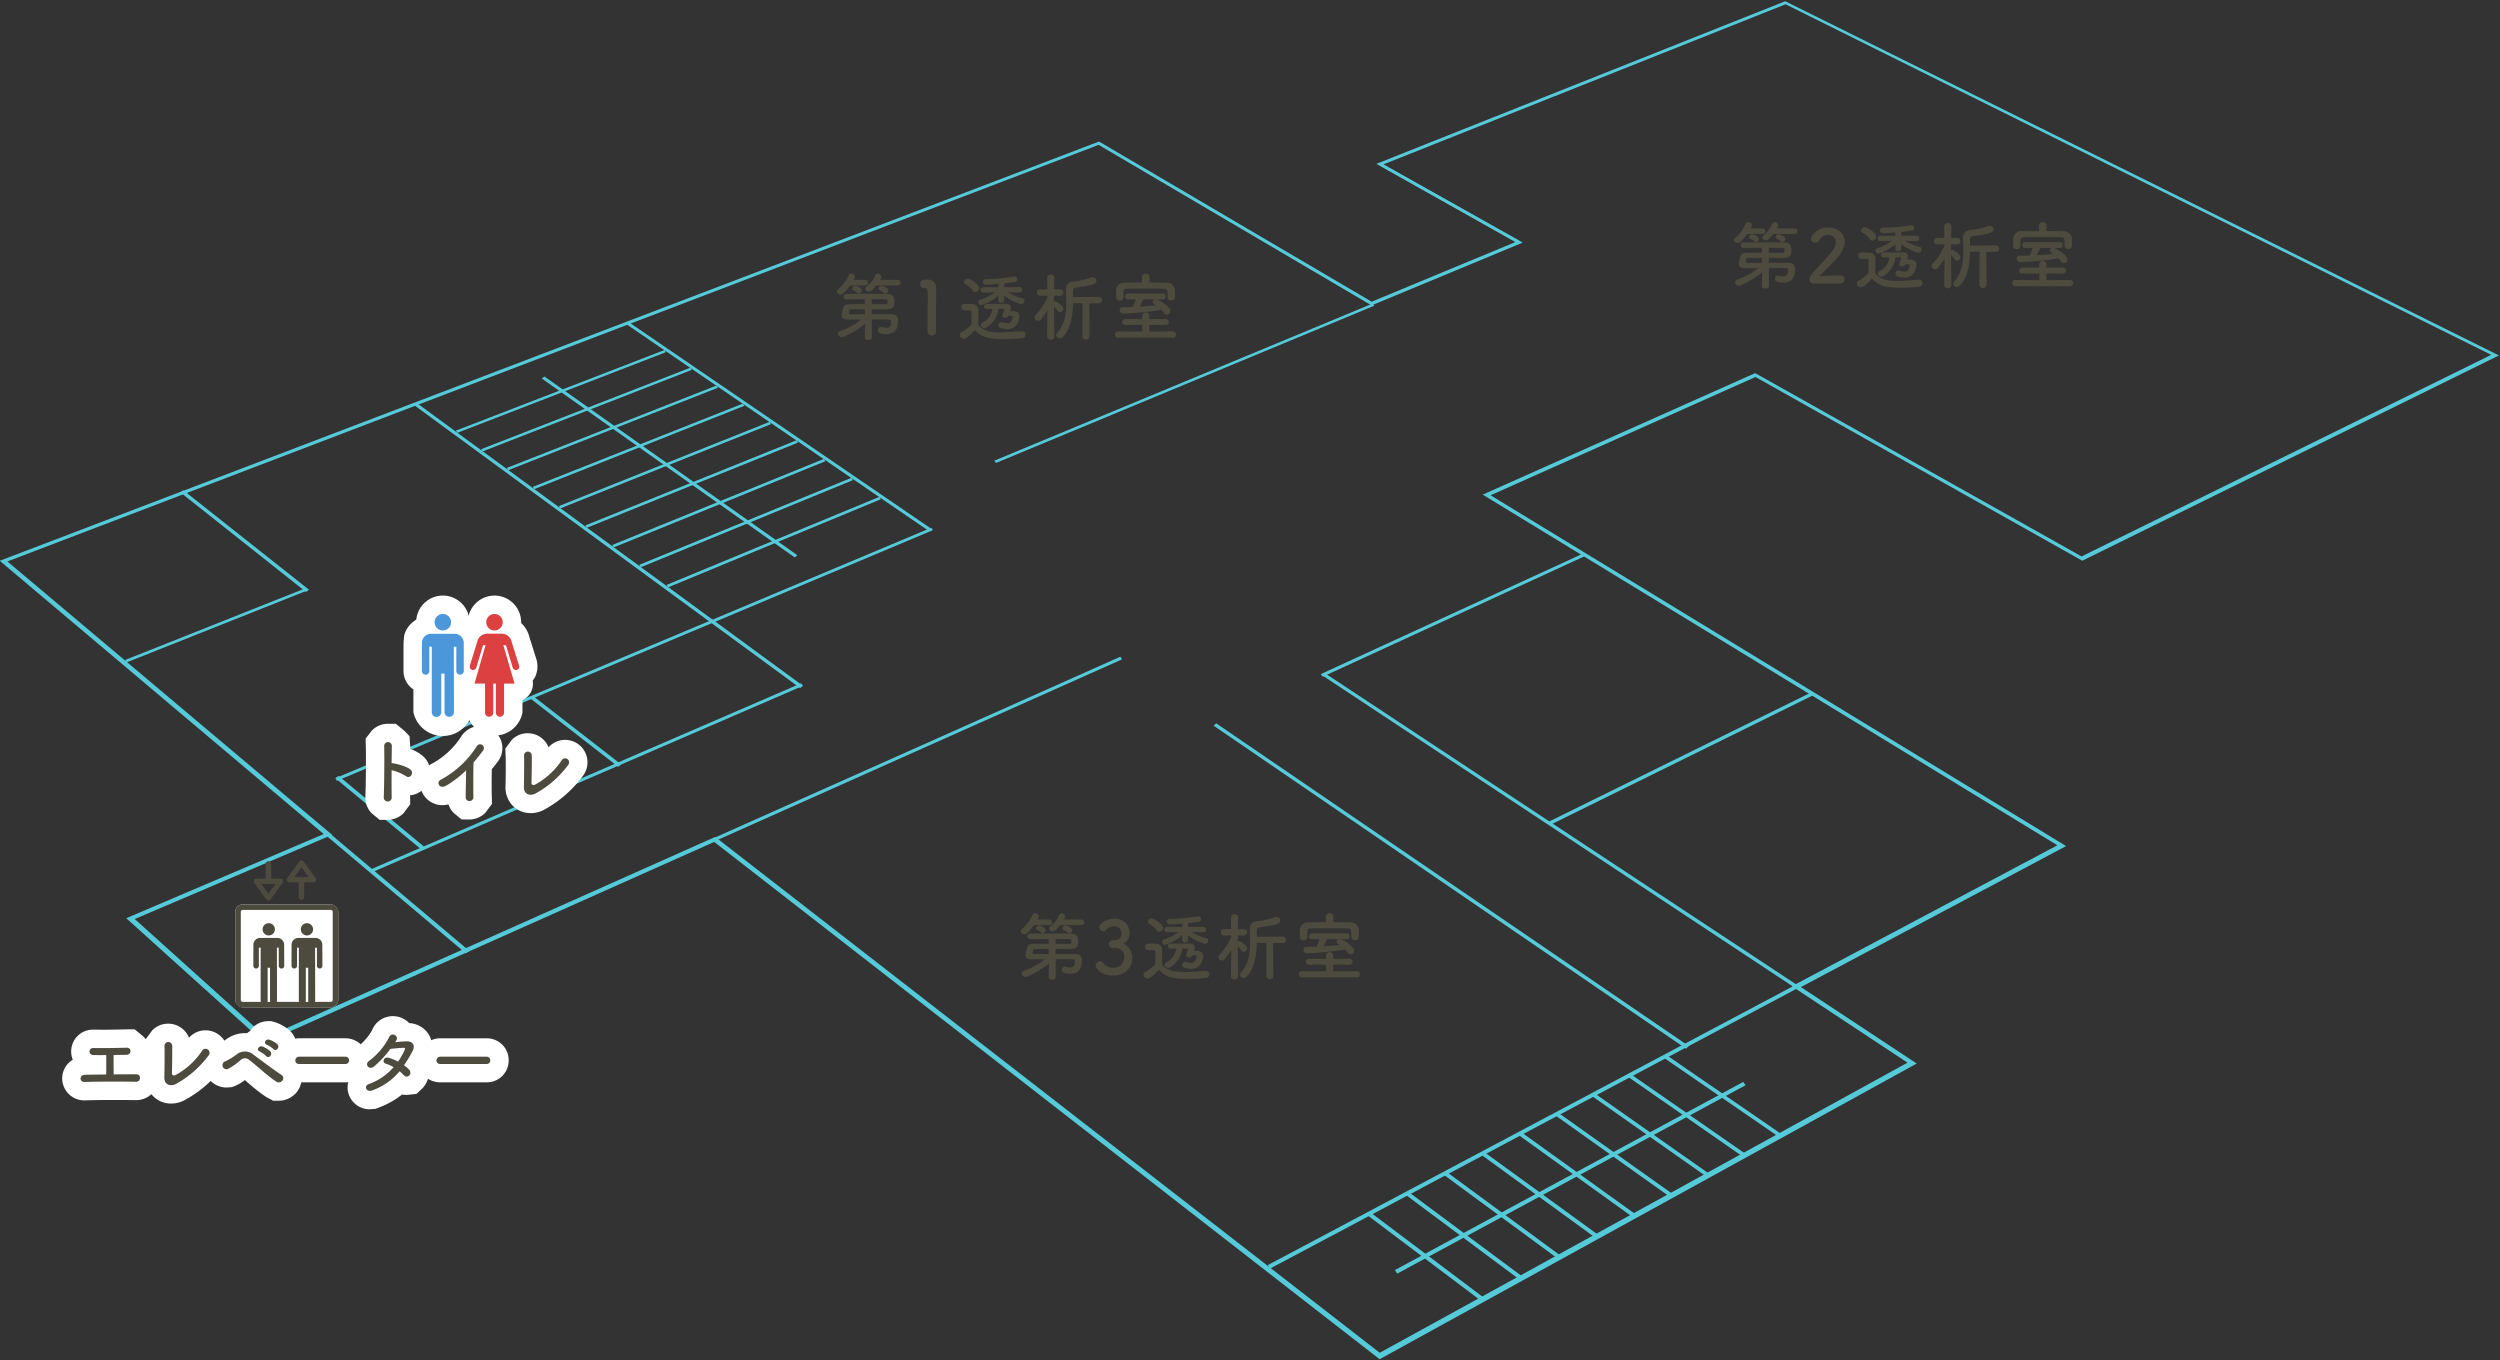 <svg xmlns="http://www.w3.org/2000/svg" width="680" height="370" viewBox="0 0 680 370"><rect x="0" y="0" width="680" height="370" fill="#333333" stroke="none"/><defs><clipPath id="a"><path transform="translate(160 920)" fill="none" d="M0 0h680v370H0z"/></clipPath><clipPath id="b"><path d="M135.808 0h589.617l135.808 369.944H0z" transform="translate(-.006 .008)" fill="none"/></clipPath></defs><g transform="translate(-160 -920)" clip-path="url(#a)"><g transform="translate(79.389 919.973)" clip-path="url(#b)"><path d="M114.945 249.779l53.726-22.888-88.142-74.333L379.551 38.521l74.151 43.573 39.113-16.234-37.828-21.268L566.196.363l194.125 96.343-113.325 55.841-88.895-49.98-72.059 32.175 156.554 95.419-72.143 38.349 31.507 20.8-146.1 80.43-180.986-140.707-122.351 54.632z" fill="none"/><path d="M152.985 282.153l122.166-54.484 180.745 140.31 143.551-78.907-31.451-20.793 72.216-38.333-156.302-95.379 74.107-33.05 88.779 49.862 111.427-54.833L566.28 1.19 456.911 44.734l37.885 21.276-41.127 17.089-74.23-43.67L82.626 152.741l88.323 74.361-53.685 22.9 35.721 32.154m-.461 1.511l-37.579-33.888 53.724-22.887-88.142-74.333L379.55 38.522l74.152 43.573 39.114-16.235-37.829-21.269L566.196.362 760.32 96.705l-113.324 55.841-88.893-49.98-72.058 32.175 156.551 95.419-72.14 38.35 31.505 20.8-146.1 80.43-180.986-140.708z" fill="#55cad9"/><path d="M493.529 66.177L455.67 44.894l.558-.464 37.852 21.26zm80.393 122.89l-71.616 35.307-.592-.769 71.584-35.255zm-62.06-37.854l-71.485 32.884-.524-.711 71.452-32.837zm57.699 117.602l-143.485 76.262-.6-.961 143.415-76.139zm-183.745-89.453l-110.592 49.374-.423-.78 110.532-49.3z" fill="#55cad9"/><path d="M568.913 268.766l-128.555-84.974.659-.628 128.522 84.86zm-29.648 16.531l-128.537-87.879.687-.646 128.507 87.76zM454.419 83.173l-102.901 42.776-.433-.629L453.939 82.6zM163.977 160.73l-48.984 19.49-.289-.705 48.956-19.462zm170.384-16.508L172.23 212.423l-.341-.756 162.042-68.1z" fill="#55cad9"/><path d="M333.221 144.426l-82.304-56.27.7-.512 82.3 56.2zm-34.972 42.756L193.203 110.18l.755-.538L299 186.554zm-49.485 21.417l-23.922-18.597.8-.636 23.923 18.575zm-84.92-47.563l-34.178-27.089.813-.566 34.181 27.055zm43.501 98.32l-38.436-32.41.868-.684 38.437 32.365z" fill="#55cad9"/><path d="M298.953 186.596l-117.2 50.708-.356-.789 117.132-50.632z" fill="#55cad9"/><path d="M195.277 231.145l-23.441-19.429.854-.662 23.441 19.4zm124.924-95.333l-57.863 23.974-.386-.677 57.832-23.937zm-7.593-5.192l-57.727 23.705-.379-.668 57.7-23.671zm-7.508-5.135l-57.592 23.442-.371-.661 57.561-23.41zm-7.427-5.08l-57.455 23.183-.364-.654 57.424-23.151zm-7.346-5.023l-57.318 22.928-.357-.642 57.288-22.9zm-7.267-4.969l-57.18 22.678-.35-.639 57.15-22.647zm-7.189-4.916l-57.042 22.432-.344-.632 57.013-22.4zm-7.111-4.86l-56.904 22.184-.337-.625 56.874-22.159zm-7.032-4.816l-56.769 21.951-.331-.618 56.736-21.92z" fill="#55cad9"/><path d="M296.769 151.641l-68.798-48.674.729-.53 68.795 48.616zM564.53 309.309l-31.346-21.562.663-.768 31.337 21.532zm-9.784 5.384l-31.305-21.769.673-.775 31.3 21.738zm-9.879 5.436l-31.261-21.979.68-.778 31.255 21.943zm-9.977 5.489l-31.214-22.193.693-.79 31.206 22.16zm-10.073 5.543l-31.166-22.412.7-.8 31.161 22.382zm-10.175 5.598l-31.114-22.629.715-.805 31.106 22.6zm-10.273 5.651l-31.061-22.851.725-.813 31.053 22.818zm-10.377 5.711l-31.005-23.075.736-.821 31 23.043zm-10.481 5.766l-30.945-23.306.748-.829 30.937 23.272z" fill="#55cad9"/><path d="M555.423 295.2l-94.759 51.245-.628-.964 94.711-51.161z" fill="#55cad9"/></g><path d="M648.1 983.64a.763.763 0 00.82-.76.763.763 0 00-.82-.76h-4.72a1.382 1.382 0 00.32-.78 1 1 0 00-.96-.92.667.667 0 00-.62.42 7.964 7.964 0 01-2.4 3.08.821.821 0 00-.34.62.887.887 0 00.92.8c.16 0 .74 0 2.06-1.7zm-2.48 1.38c0-.88-1.68-1.28-1.78-1.28a.824.824 0 00-.86.74.538.538 0 00.38.5 2.19 2.19 0 01.98.66.567.567 0 00.44.2.884.884 0 00.84-.82zm-6.3-1.38a.763.763 0 00.82-.76.763.763 0 00-.82-.76h-3.14c.08-.16.16-.3.24-.44a.789.789 0 00.1-.4 1 1 0 00-.98-.92.7.7 0 00-.68.44 10.776 10.776 0 01-2.86 3.88.821.821 0 00-.34.62.928.928 0 00.96.82c.4 0 1-.22 2.6-2.48zm-.9 1.38c0-.88-1.68-1.28-1.78-1.28a.824.824 0 00-.86.74.538.538 0 00.38.5 2.19 2.19 0 01.98.66.567.567 0 00.44.2.884.884 0 00.84-.82zm7.32 7.9c.38 0 .6.14.6.6 0 1.42-.5 1.64-1.2 1.64a4.468 4.468 0 01-1.24-.2.729.729 0 00-.28-.04.815.815 0 00-.8.86c0 .3.04 1.1 2.24 1.1 2.86 0 3.2-2.1 3.2-3.6 0-1.26-.58-1.78-1.82-1.8h-5.32v-1.36c1.42 0 2.74.02 3.48.02 2.56 0 2.66-.86 2.66-2.04 0-1.28-.28-2.14-2-2.16-1.14-.02-3.28-.02-5.44-.02s-4.34 0-5.58.02a.745.745 0 00-.8.76.719.719 0 00.76.74h.02c1.16-.02 3.08-.04 5.02-.04v1.32c-1.66 0-3.26 0-4.16.02-1.2.02-1.7.14-2.12 2.82a1.417 1.417 0 00-.02.28c0 .84.74 1.1 1.64 1.1h3.66a19.529 19.529 0 01-5.66 3.08.853.853 0 00-.64.78.976.976 0 001 .92c.7 0 4.26-1.86 6.4-3.68l-.12 3.7v.04c0 .48.48.72.96.72s.98-.26.98-.76l-.02-4.82zm-4.62-5.52c1.48 0 2.8 0 3.64.02.48 0 .66 0 .66.7 0 .54-.16.64-.66.64-.7 0-2.1-.02-3.64-.02zm-1.88 4.08c-1.58 0-3.02.02-3.9.02-.28 0-.48-.1-.48-.32 0-.04.02-.06.02-.1.04-.16.1-.4.14-.58.08-.36.22-.38.64-.38h3.58zm21.22 5.64a1.189 1.189 0 001.26-1.18 1.068 1.068 0 00-1.2-1.04c-1.64 0-3.9.16-5.56.18 1.66-1.8 3.62-3.5 5.14-5.42a6.537 6.537 0 001.66-3.96c0-2.38-2.2-3.82-4.52-3.82-3.14 0-4.66 2.38-4.66 3.08a1.134 1.134 0 001.18 1.06 1.209 1.209 0 001.04-.6 2.914 2.914 0 012.46-1.54 2 2 0 012.08 2.04 4.126 4.126 0 01-1.12 2.56c-1.76 2.16-4.08 4.54-5.46 6.1a2.038 2.038 0 00-.58 1.36 1.1 1.1 0 001.12 1.18zm20.86-11.56a.687.687 0 00.7-.72.692.692 0 00-.72-.72h-4.16l.02-.96v-.1c1.04-.1 2.08-.22 2.98-.36a.654.654 0 00.52-.7.717.717 0 00-.72-.78.5.5 0 00-.16.02 45.65 45.65 0 01-7.64.68.734.734 0 00-.76.76.7.7 0 00.74.74c.34 0 1.38-.04 3.42-.2l.02.9h-4.08a.724.724 0 00-.74.74.676.676 0 00.72.7h.02l3.06-.06a12.154 12.154 0 01-3.92 2.02.684.684 0 00-.52.66.819.819 0 00.8.82 13.1 13.1 0 004.66-2.6l-.02 1.28v.02a.717.717 0 00.8.68.748.748 0 00.82-.68v-.02l-.02-1.3a13.274 13.274 0 004.68 2.38.941.941 0 00.84-.96.631.631 0 00-.48-.64 14.371 14.371 0 01-4.04-1.66l3.16.06zm-12.06-.1a1.168 1.168 0 001.08-1.12c0-1.02-2.5-2.56-3.1-2.56a1.024 1.024 0 00-1.02.9.7.7 0 00.4.62 5.972 5.972 0 011.96 1.74.79.79 0 00.68.42zm9.46 5.16a6.449 6.449 0 00.26-.94c0-.64-.6-1.04-1.34-1.04-.34 0-3.88.02-5.26.02a.676.676 0 00-.72.7.666.666 0 00.7.68h.02c.42-.02.98-.02 1.56-.02a4.841 4.841 0 01-2.74 3.76.643.643 0 00-.42.6.982.982 0 00.98.88.885.885 0 00.48-.14 6.8 6.8 0 003.34-5.12h1.36c.12 0 .2.06.2.18a13.506 13.506 0 01-.52 1.56.711.711 0 00-.04.2c0 .32.42.5.82.5a.84.84 0 00.8-.36c.02-.04.04-.12.08-.2.22 0 .44-.02.6-.02.38 0 .56.1.56.38 0 .24-.16 1.66-1.5 1.66a3.628 3.628 0 01-1.16-.24 1.359 1.359 0 00-.38-.06.848.848 0 00-.84.86.774.774 0 00.58.76 7.006 7.006 0 001.88.3c3.16 0 3.24-3.42 3.24-3.48 0-.84-.5-1.38-1.7-1.42zm-9.56 5.16c1.88 1.94 3.52 2.46 7.86 2.46 1.82 0 3.66-.12 4.92-.24a.98.98 0 001-.98.934.934 0 00-.96-.96h-.1c-1.52.12-3.7.34-5.7.34-2.78 0-4.84-.42-6.1-2.02 0-1.28.04-2.66.04-3.82 0-1.28-.6-1.84-1.88-1.88-.66-.02-1.22-.02-1.94-.02a.857.857 0 00-.84.9c0 .84.72.86 1.1.86h.78c.68 0 .92.06.92.58v.82c0 .76-.02 1.54-.04 2.44a9.572 9.572 0 01-2.68 2.08.857.857 0 00-.5.76 1.131 1.131 0 001.1 1.06c.78 0 2.02-1.26 3.02-2.38zm29.26 1.74a.969.969 0 001.92 0l-.04-9.02h2.58a.85.85 0 00.9-.86.855.855 0 00-.9-.88l-7.02.04c0-.52-.02-1.02-.04-1.5v-.1c0-.54.18-.86.88-.98 4.52-.7 5.52-.86 5.52-1.86a.946.946 0 00-.96-.96 1.21 1.21 0 00-.44.08 20.225 20.225 0 01-4.92 1.08c-1.48.16-1.96 1.02-1.96 2.4v.24c.04 1 .08 2.06.08 3.12 0 2.94-.38 5.94-2.46 8.2a.952.952 0 00-.28.64.933.933 0 00.96.88 1.244 1.244 0 00.92-.44c2.12-2.26 2.62-5.82 2.7-9.12h2.6zm-7.64.02s-.08-5.04-.1-8.16a10.172 10.172 0 011.04 1.18.732.732 0 00.6.34.978.978 0 00.9-.96c0-.8-1.84-1.96-2.26-1.96a.639.639 0 00-.28.06c0-.5.02-1.06.02-1.62l1.64.04h.02a.844.844 0 00.86-.88.849.849 0 00-.88-.88h-1.62c.02-1.7.06-3.14.06-3.14v-.02a.877.877 0 00-.96-.86.9.9 0 00-1 .86v.02l.06 3.14h-1.92a.855.855 0 00-.9.88.849.849 0 00.88.88h.02l1.94-.04v.46a17.7 17.7 0 01-3.16 4.78.982.982 0 00-.32.7.963.963 0 00.96.9 1.039 1.039 0 00.82-.42 18.465 18.465 0 001.7-2.52l-.08 7.22v.02a.881.881 0 00.98.84.891.891 0 00.98-.84zm25.9-16.18v-.02a.943.943 0 00-1.04-.9.943.943 0 00-1.04.9v.02l.02 1.48c-1.6 0-3.18.02-4.72.04a2.133 2.133 0 00-2.32 2c0 .32-.02.68-.02 1.04 0 .34.02.66.02.92a.932.932 0 00.98.94.952.952 0 001.02-.92v-1.36c.02-.64.26-.96 1.2-.98 1.22-.02 2.7-.04 4.22-.04 1.84 0 3.76.02 5.34.04 1.24.04 1.24.3 1.24 2.28v.04a.893.893 0 00.96.88c1.08 0 1.08-.92 1.08-1.68 0-.36 0-.76-.02-1.06a2.3 2.3 0 00-2.26-2.1c-1.52-.02-3.1-.04-4.68-.04zm3.68 6.08a.735.735 0 00.72-.8.729.729 0 00-.72-.78h-9.56a.746.746 0 00-.74.78.751.751 0 00.74.8h2.1a21.225 21.225 0 01-.8 2.06c-.68.02-1.34.04-1.98.04h-.74a.792.792 0 00-.84.82.908.908 0 00.98.92 75.094 75.094 0 0010.36-1.02 7.244 7.244 0 01.72.84 1 1 0 00.8.48.958.958 0 00.92-.98c0-1.22-2.92-2.96-3.68-3.16zm2.66 10.4a.793.793 0 00.86-.8.844.844 0 00-.86-.88l-6.4.02v-1.8l4.4.02a.811.811 0 00.88-.8.815.815 0 00-.88-.82l-4.4.02v-.8a.957.957 0 00-.96-1.04.961.961 0 00-.98 1.04v.8l-4.56-.02a.821.821 0 00-.9.82.818.818 0 00.9.8l4.58-.02v1.8l-6.52-.02a.835.835 0 00-.9.84.835.835 0 00.9.84zm-4.84-10.4a.779.779 0 00-.64.72c0 .34.16.44.86.88-1.4.16-2.88.28-4.38.36a21.418 21.418 0 00.9-1.96zm-314.08 10.2a.763.763 0 00.82-.76.763.763 0 00-.82-.76h-4.72a1.382 1.382 0 00.32-.78 1 1 0 00-.96-.92.667.667 0 00-.62.42 7.964 7.964 0 01-2.4 3.08.821.821 0 00-.34.62.887.887 0 00.92.8c.16 0 .74 0 2.06-1.7zm-2.48 1.38c0-.88-1.68-1.28-1.78-1.28a.824.824 0 00-.86.74.538.538 0 00.38.5 2.19 2.19 0 01.98.66.567.567 0 00.44.2.884.884 0 00.84-.82zm-6.3-1.38a.763.763 0 00.82-.76.763.763 0 00-.82-.76h-3.14c.08-.16.16-.3.24-.44a.789.789 0 00.1-.4 1 1 0 00-.98-.92.7.7 0 00-.68.44 10.776 10.776 0 01-2.86 3.88.821.821 0 00-.34.62.928.928 0 00.96.82c.4 0 1-.22 2.6-2.48zm-.9 1.38c0-.88-1.68-1.28-1.78-1.28a.824.824 0 00-.86.74.538.538 0 00.38.5 2.19 2.19 0 01.98.66.567.567 0 00.44.2.884.884 0 00.84-.82zm7.32 7.9c.38 0 .6.14.6.6 0 1.42-.5 1.64-1.2 1.64a4.468 4.468 0 01-1.24-.2.729.729 0 00-.28-.04.815.815 0 00-.8.86c0 .3.04 1.1 2.24 1.1 2.86 0 3.2-2.1 3.2-3.6 0-1.26-.58-1.78-1.82-1.8h-5.32v-1.36c1.42 0 2.74.02 3.48.02 2.56 0 2.66-.86 2.66-2.04 0-1.28-.28-2.14-2-2.16-1.14-.02-3.28-.02-5.44-.02s-4.34 0-5.58.02a.745.745 0 00-.8.76.719.719 0 00.76.74h.02c1.16-.02 3.08-.04 5.02-.04v1.32c-1.66 0-3.26 0-4.16.02-1.2.02-1.7.14-2.12 2.82a1.417 1.417 0 00-.02.28c0 .84.74 1.1 1.64 1.1h3.66a19.529 19.529 0 01-5.66 3.08.853.853 0 00-.64.78.976.976 0 001 .92c.7 0 4.26-1.86 6.4-3.68l-.12 3.7v.04c0 .48.48.72.96.72s.98-.26.98-.76l-.02-4.82zm-4.62-5.52c1.48 0 2.8 0 3.64.02.48 0 .66 0 .66.7 0 .54-.16.64-.66.64-.7 0-2.1-.02-3.64-.02zm-1.88 4.08c-1.58 0-3.02.02-3.9.02-.28 0-.48-.1-.48-.32 0-.04.02-.06.02-.1.04-.16.1-.4.14-.58.08-.36.22-.38.64-.38h3.58zm19.38 4.7v-.04c-.04-1.24-.04-2.5-.04-3.74 0-2.86.06-5.54.06-7.14 0-.44 0-.8-.02-1.06a2.13 2.13 0 00-2.32-2.14c-.42 0-.58 0-.98.02a1.162 1.162 0 00-1.04 1.22 1 1 0 001.02 1.06h.28c.68 0 .78.22.78 3.02 0 2.64-.08 6.9-.08 8.76a1.113 1.113 0 001.18 1.1 1.076 1.076 0 001.16-1.06zm22.7-10.62a.687.687 0 00.7-.72.692.692 0 00-.72-.72h-4.16l.02-.96v-.1c1.04-.1 2.08-.22 2.98-.36a.654.654 0 00.52-.7.717.717 0 00-.72-.78.5.5 0 00-.16.02 45.65 45.65 0 01-7.64.68.734.734 0 00-.76.76.7.7 0 00.74.74c.34 0 1.38-.04 3.42-.2l.02.9h-4.08a.724.724 0 00-.74.74.676.676 0 00.72.7h.02l3.06-.06a12.154 12.154 0 01-3.92 2.02.684.684 0 00-.52.66.819.819 0 00.8.82 13.1 13.1 0 004.66-2.6l-.02 1.28v.02a.717.717 0 00.8.68.748.748 0 00.82-.68v-.02l-.02-1.3a13.274 13.274 0 004.68 2.38.941.941 0 00.84-.96.631.631 0 00-.48-.64 14.371 14.371 0 01-4.04-1.66l3.16.06zm-12.06-.1a1.168 1.168 0 001.08-1.12c0-1.02-2.5-2.56-3.1-2.56a1.024 1.024 0 00-1.02.9.7.7 0 00.4.62 5.972 5.972 0 011.96 1.74.79.79 0 00.68.42zm9.46 5.16a6.449 6.449 0 00.26-.94c0-.64-.6-1.04-1.34-1.04-.34 0-3.88.02-5.26.02a.676.676 0 00-.72.7.666.666 0 00.7.68h.02c.42-.02.98-.02 1.56-.02a4.841 4.841 0 01-2.74 3.76.643.643 0 00-.42.6.982.982 0 00.98.88.885.885 0 00.48-.14 6.8 6.8 0 003.34-5.12h1.36c.12 0 .2.06.2.18a13.506 13.506 0 01-.52 1.56.711.711 0 00-.04.2c0 .32.42.5.82.5a.84.84 0 00.8-.36c.02-.04.04-.12.08-.2.22 0 .44-.02.6-.02.38 0 .56.1.56.38 0 .24-.16 1.66-1.5 1.66a3.628 3.628 0 01-1.16-.24 1.359 1.359 0 00-.38-.06.848.848 0 00-.84.86.774.774 0 00.58.76 7.006 7.006 0 001.88.3c3.16 0 3.24-3.42 3.24-3.48 0-.84-.5-1.38-1.7-1.42zm-9.56 5.16c1.88 1.94 3.52 2.46 7.86 2.46 1.82 0 3.66-.12 4.92-.24a.98.98 0 001-.98.934.934 0 00-.96-.96h-.1c-1.52.12-3.7.34-5.7.34-2.78 0-4.84-.42-6.1-2.02 0-1.28.04-2.66.04-3.82 0-1.28-.6-1.84-1.88-1.88-.66-.02-1.22-.02-1.94-.02a.857.857 0 00-.84.9c0 .84.72.86 1.1.86h.78c.68 0 .92.06.92.58v.82c0 .76-.02 1.54-.04 2.44a9.572 9.572 0 01-2.68 2.08.857.857 0 00-.5.76 1.131 1.131 0 001.1 1.06c.78 0 2.02-1.26 3.02-2.38zm29.26 1.74a.969.969 0 001.92 0l-.04-9.02h2.58a.85.85 0 00.9-.86.855.855 0 00-.9-.88l-7.02.04c0-.52-.02-1.02-.04-1.5v-.1c0-.54.18-.86.88-.98 4.52-.7 5.52-.86 5.52-1.86a.946.946 0 00-.96-.96 1.21 1.21 0 00-.44.08 20.225 20.225 0 01-4.92 1.08c-1.48.16-1.96 1.02-1.96 2.4v.24c.04 1 .08 2.06.08 3.12 0 2.94-.38 5.94-2.46 8.2a.952.952 0 00-.28.64.933.933 0 00.96.88 1.244 1.244 0 00.92-.44c2.12-2.26 2.62-5.82 2.7-9.12h2.6zm-7.64.02s-.08-5.04-.1-8.16a10.172 10.172 0 011.04 1.18.732.732 0 00.6.34.978.978 0 00.9-.96c0-.8-1.84-1.96-2.26-1.96a.639.639 0 00-.28.06c0-.5.02-1.06.02-1.62l1.64.04h.02a.844.844 0 00.86-.88.849.849 0 00-.88-.88h-1.62c.02-1.7.06-3.14.06-3.14v-.02a.877.877 0 00-.96-.86.9.9 0 00-1 .86v.02l.06 3.14h-1.92a.855.855 0 00-.9.88.849.849 0 00.88.88h.02l1.94-.04v.46a17.7 17.7 0 01-3.16 4.78.982.982 0 00-.32.7.963.963 0 00.96.9 1.039 1.039 0 00.82-.42 18.465 18.465 0 001.7-2.52l-.08 7.22v.02a.881.881 0 00.98.84.891.891 0 00.98-.84zm25.9-16.18v-.02a.943.943 0 00-1.04-.9.943.943 0 00-1.04.9v.02l.02 1.48c-1.6 0-3.18.02-4.72.04a2.133 2.133 0 00-2.32 2c0 .32-.02.68-.02 1.04 0 .34.02.66.02.92a.932.932 0 00.98.94.952.952 0 001.02-.92v-1.36c.02-.64.26-.96 1.2-.98 1.22-.02 2.7-.04 4.22-.04 1.84 0 3.76.02 5.34.04 1.24.04 1.24.3 1.24 2.28v.04a.893.893 0 00.96.88c1.08 0 1.08-.92 1.08-1.68 0-.36 0-.76-.02-1.06a2.3 2.3 0 00-2.26-2.1c-1.52-.02-3.1-.04-4.68-.04zm3.68 6.08a.735.735 0 00.72-.8.729.729 0 00-.72-.78h-9.56a.746.746 0 00-.74.78.751.751 0 00.74.8h2.1a21.225 21.225 0 01-.8 2.06c-.68.02-1.34.04-1.98.04h-.74a.792.792 0 00-.84.82.908.908 0 00.98.92 75.094 75.094 0 0010.36-1.02 7.244 7.244 0 01.72.84 1 1 0 00.8.48.958.958 0 00.92-.98c0-1.22-2.92-2.96-3.68-3.16zm2.66 10.4a.793.793 0 00.86-.8.844.844 0 00-.86-.88l-6.4.02v-1.8l4.4.02a.811.811 0 00.88-.8.815.815 0 00-.88-.82l-4.4.02v-.8a.957.957 0 00-.96-1.04.961.961 0 00-.98 1.04v.8l-4.56-.02a.821.821 0 00-.9.82.818.818 0 00.9.8l4.58-.02v1.8l-6.52-.02a.835.835 0 00-.9.84.835.835 0 00.9.84zm-4.84-10.4a.779.779 0 00-.64.72c0 .34.16.44.86.88-1.4.16-2.88.28-4.38.36a21.418 21.418 0 00.9-1.96zm-20.08 170.2a.763.763 0 00.82-.76.763.763 0 00-.82-.76h-4.72a1.382 1.382 0 00.32-.78 1 1 0 00-.96-.92.667.667 0 00-.62.42 7.964 7.964 0 01-2.4 3.08.821.821 0 00-.34.62.887.887 0 00.92.8c.16 0 .74 0 2.06-1.7zm-2.48 1.38c0-.88-1.68-1.28-1.78-1.28a.824.824 0 00-.86.74.538.538 0 00.38.5 2.19 2.19 0 01.98.66.567.567 0 00.44.2.884.884 0 00.84-.82zm-6.3-1.38a.763.763 0 00.82-.76.763.763 0 00-.82-.76h-3.14c.08-.16.16-.3.24-.44a.789.789 0 00.1-.4 1 1 0 00-.98-.92.7.7 0 00-.68.44 10.776 10.776 0 01-2.86 3.88.821.821 0 00-.34.62.928.928 0 00.96.82c.4 0 1-.22 2.6-2.48zm-.9 1.38c0-.88-1.68-1.28-1.78-1.28a.824.824 0 00-.86.74.538.538 0 00.38.5 2.19 2.19 0 01.98.66.567.567 0 00.44.2.884.884 0 00.84-.82zm7.32 7.9c.38 0 .6.14.6.6 0 1.42-.5 1.64-1.2 1.64a4.468 4.468 0 01-1.24-.2.729.729 0 00-.28-.04.815.815 0 00-.8.86c0 .3.04 1.1 2.24 1.1 2.86 0 3.2-2.1 3.2-3.6 0-1.26-.58-1.78-1.82-1.8h-5.32v-1.36c1.42 0 2.74.02 3.48.02 2.56 0 2.66-.86 2.66-2.04 0-1.28-.28-2.14-2-2.16-1.14-.02-3.28-.02-5.44-.02s-4.34 0-5.58.02a.745.745 0 00-.8.76.719.719 0 00.76.74h.02c1.16-.02 3.08-.04 5.02-.04v1.32c-1.66 0-3.26 0-4.16.02-1.2.02-1.7.14-2.12 2.82a1.417 1.417 0 00-.02.28c0 .84.74 1.1 1.64 1.1h3.66a19.529 19.529 0 01-5.66 3.08.853.853 0 00-.64.78.976.976 0 001 .92c.7 0 4.26-1.86 6.4-3.68l-.12 3.7v.04c0 .48.48.72.96.72s.98-.26.98-.76l-.02-4.82zm-4.62-5.52c1.48 0 2.8 0 3.64.02.48 0 .66 0 .66.7 0 .54-.16.64-.66.64-.7 0-2.1-.02-3.64-.02zm-1.88 4.08c-1.58 0-3.02.02-3.9.02-.28 0-.48-.1-.48-.32 0-.04.02-.06.02-.1.04-.16.1-.4.14-.58.08-.36.22-.38.64-.38h3.58zm17.4-3.72a1.045 1.045 0 00-1.04 1.04 1.08 1.08 0 001.06 1.06c.08 0 .18-.02.3-.02h.18a2.364 2.364 0 012.64 2.66 2.794 2.794 0 01-2.88 2.72 3.343 3.343 0 01-2.92-1.38 1.074 1.074 0 00-.78-.38 1.241 1.241 0 00-1.18 1.2c0 .94 1.8 2.7 4.78 2.7 3.02 0 5.18-2 5.18-4.82a4.2 4.2 0 00-2.38-3.86 3.2 3.2 0 001.62-2.94 3.813 3.813 0 00-4.16-3.86c-1.74 0-4.04 1.16-4.04 2.28a1.173 1.173 0 001.12 1.12 1 1 0 00.7-.3 2.86 2.86 0 012.12-1.04 1.908 1.908 0 012.08 1.8 1.775 1.775 0 01-1.8 2.02zm24.68-2.2a.687.687 0 00.7-.72.692.692 0 00-.72-.72h-4.16l.02-.96v-.1c1.04-.1 2.08-.22 2.98-.36a.654.654 0 00.52-.7.717.717 0 00-.72-.78.5.5 0 00-.16.02 45.65 45.65 0 01-7.64.68.734.734 0 00-.76.76.7.7 0 00.74.74c.34 0 1.38-.04 3.42-.2l.02.9h-4.08a.724.724 0 00-.74.74.676.676 0 00.72.7h.02l3.06-.06a12.154 12.154 0 01-3.92 2.02.684.684 0 00-.52.66.819.819 0 00.8.82 13.1 13.1 0 004.66-2.6l-.02 1.28v.02a.717.717 0 00.8.68.748.748 0 00.82-.68v-.02l-.02-1.3a13.274 13.274 0 004.68 2.38.941.941 0 00.84-.96.631.631 0 00-.48-.64 14.371 14.371 0 01-4.04-1.66l3.16.06zm-12.06-.1a1.168 1.168 0 001.08-1.12c0-1.02-2.5-2.56-3.1-2.56a1.024 1.024 0 00-1.02.9.7.7 0 00.4.62 5.972 5.972 0 011.96 1.74.79.79 0 00.68.42zm9.46 5.16a6.449 6.449 0 00.26-.94c0-.64-.6-1.04-1.34-1.04-.34 0-3.88.02-5.26.02a.676.676 0 00-.72.7.666.666 0 00.7.68h.02c.42-.02.98-.02 1.56-.02a4.841 4.841 0 01-2.74 3.76.643.643 0 00-.42.6.982.982 0 00.98.88.885.885 0 00.48-.14 6.8 6.8 0 003.34-5.12h1.36c.12 0 .2.06.2.18a13.506 13.506 0 01-.52 1.56.711.711 0 00-.04.2c0 .32.42.5.82.5a.84.84 0 00.8-.36c.02-.04.04-.12.08-.2.22 0 .44-.02.6-.02.38 0 .56.1.56.38 0 .24-.16 1.66-1.5 1.66a3.628 3.628 0 01-1.16-.24 1.359 1.359 0 00-.38-.06.848.848 0 00-.84.86.774.774 0 00.58.76 7.006 7.006 0 001.88.3c3.16 0 3.24-3.42 3.24-3.48 0-.84-.5-1.38-1.7-1.42zm-9.56 5.16c1.88 1.94 3.52 2.46 7.86 2.46 1.82 0 3.66-.12 4.92-.24a.98.98 0 001-.98.934.934 0 00-.96-.96h-.1c-1.52.12-3.7.34-5.7.34-2.78 0-4.84-.42-6.1-2.02 0-1.28.04-2.66.04-3.82 0-1.28-.6-1.84-1.88-1.88-.66-.02-1.22-.02-1.94-.02a.857.857 0 00-.84.9c0 .84.72.86 1.1.86h.78c.68 0 .92.06.92.58v.82c0 .76-.02 1.54-.04 2.44a9.572 9.572 0 01-2.68 2.08.857.857 0 00-.5.76 1.131 1.131 0 001.1 1.06c.78 0 2.02-1.26 3.02-2.38zm29.26 1.74a.969.969 0 001.92 0l-.04-9.02h2.58a.85.85 0 00.9-.86.855.855 0 00-.9-.88l-7.02.04c0-.52-.02-1.02-.04-1.5v-.1c0-.54.18-.86.88-.98 4.52-.7 5.52-.86 5.52-1.86a.946.946 0 00-.96-.96 1.21 1.21 0 00-.44.08 20.225 20.225 0 01-4.92 1.08c-1.48.16-1.96 1.02-1.96 2.4v.24c.04 1 .08 2.06.08 3.12 0 2.94-.38 5.94-2.46 8.2a.952.952 0 00-.28.64.933.933 0 00.96.88 1.244 1.244 0 00.92-.44c2.12-2.26 2.62-5.82 2.7-9.12h2.6zm-7.64.02s-.08-5.04-.1-8.16a10.172 10.172 0 011.04 1.18.732.732 0 00.6.34.978.978 0 00.9-.96c0-.8-1.84-1.96-2.26-1.96a.639.639 0 00-.28.06c0-.5.02-1.06.02-1.62l1.64.04h.02a.844.844 0 00.86-.88.849.849 0 00-.88-.88h-1.62c.02-1.7.06-3.14.06-3.14v-.02a.877.877 0 00-.96-.86.9.9 0 00-1 .86v.02l.06 3.14h-1.92a.855.855 0 00-.9.88.849.849 0 00.88.88h.02l1.94-.04v.46a17.7 17.7 0 01-3.16 4.78.982.982 0 00-.32.7.963.963 0 00.96.9 1.039 1.039 0 00.82-.42 18.465 18.465 0 001.7-2.52l-.08 7.22v.02a.881.881 0 00.98.84.891.891 0 00.98-.84zm25.9-16.18v-.02a.943.943 0 00-1.04-.9.943.943 0 00-1.04.9v.02l.02 1.48c-1.6 0-3.18.02-4.72.04a2.133 2.133 0 00-2.32 2c0 .32-.02.68-.02 1.04 0 .34.02.66.02.92a.932.932 0 00.98.94.952.952 0 001.02-.92v-1.36c.02-.64.26-.96 1.2-.98 1.22-.02 2.7-.04 4.22-.04 1.84 0 3.76.02 5.34.04 1.24.04 1.24.3 1.24 2.28v.04a.893.893 0 00.96.88c1.08 0 1.08-.92 1.08-1.68 0-.36 0-.76-.02-1.06a2.3 2.3 0 00-2.26-2.1c-1.52-.02-3.1-.04-4.68-.04zm3.68 6.08a.735.735 0 00.72-.8.729.729 0 00-.72-.78h-9.56a.746.746 0 00-.74.78.751.751 0 00.74.8h2.1a21.225 21.225 0 01-.8 2.06c-.68.02-1.34.04-1.98.04h-.74a.792.792 0 00-.84.82.908.908 0 00.98.92 75.094 75.094 0 0010.36-1.02 7.244 7.244 0 01.72.84 1 1 0 00.8.48.958.958 0 00.92-.98c0-1.22-2.92-2.96-3.68-3.16zm2.66 10.4a.793.793 0 00.86-.8.844.844 0 00-.86-.88l-6.4.02v-1.8l4.4.02a.811.811 0 00.88-.8.815.815 0 00-.88-.82l-4.4.02v-.8a.957.957 0 00-.96-1.04.961.961 0 00-.98 1.04v.8l-4.56-.02a.821.821 0 00-.9.82.818.818 0 00.9.8l4.58-.02v1.8l-6.52-.02a.835.835 0 00-.9.84.835.835 0 00.9.84zm-4.84-10.4a.779.779 0 00-.64.72c0 .34.16.44.86.88-1.4.16-2.88.28-4.38.36a21.418 21.418 0 00.9-1.96zm-257.66-45.94a12.4 12.4 0 013.9 1.62c1.14.84 2.28-.9 1.24-1.78-1.08-.92-3.68-1.56-4.8-1.74a2.057 2.057 0 00-.34-.02c.02-1.96.04-3.7.06-4.68a1.04 1.04 0 00-2.08-.02c.08 2.88.02 10.72-.12 13.96a1.087 1.087 0 102.16-.08c-.04-1.62-.04-4.5-.02-7.26zm20.26.04c-.02 2.34-.1 5.6-.12 7.2a1.058 1.058 0 102.1-.06c-.06-2-.02-7.24.04-9.28.86-1 1.72-2.08 2.62-3.28a1.042 1.042 0 10-1.78-1.06 26.569 26.569 0 01-9.76 9.04c-1.36.66-.32 2.7 1.52 1.58a29.239 29.239 0 005.38-4.14zm27.82-1.56a1.089 1.089 0 10-1.84-1.16 20.288 20.288 0 01-7.22 6.6c-.48.26-1 .06-.98-.5.06-1.52.12-6 .08-7.42a1.051 1.051 0 10-2.1.04c.06 1.34.02 6.2-.04 8.48-.06 2.12 1.72 2.52 3.06 1.86a27.129 27.129 0 009.04-7.9z" fill="#4d4b3d"/><path d="M265.528 1116.87h2.114l2.265 1.83 1.473 1.517.2 2.83-.008.65a11.3 11.3 0 013.328 1.837 6.114 6.114 0 011.831 2.647 6.282 6.282 0 01.969-.581 21.664 21.664 0 007.719-7.22 6.159 6.159 0 015.187-2.92 5.936 5.936 0 011.264.137l.013-.013v.015a6.116 6.116 0 014.131 3.2 6 6 0 01-.577 6.3 73.588 73.588 0 01-1.674 2.155c-.036 2.367-.05 5.771 0 7.277l.064 2.12-1.8 2.406a6.127 6.127 0 01-4.37 1.843h-2.089l-2.159-1.769a5.992 5.992 0 01-1.423-2.331 6.587 6.587 0 01-1.617.2 6.067 6.067 0 01-5.723-3.9 5.958 5.958 0 01-3.114 1.222q0 .164.007.314l.052 2.107-1.8 2.423a6.158 6.158 0 01-4.385 1.842h-2.145l-2.227-1.861a6.093 6.093 0 01-1.648-4.557c.135-3.124.194-10.765.116-13.571l-.059-2.109 1.723-2.219a6.1 6.1 0 014.362-1.821zm37.992 2.57a6.089 6.089 0 015.687 3.822 6.028 6.028 0 014.487-2.016 6.117 6.117 0 015.368 3.2 6.114 6.114 0 01-.26 6.242 31.967 31.967 0 01-11.017 9.669 7.792 7.792 0 01-3.429.813 6.779 6.779 0 01-4.914-2.03 7.157 7.157 0 01-1.942-5.261c.057-2.175.1-6.831.043-8.115l-.1-2.143 1.757-2.363a6.008 6.008 0 014.32-1.818z" fill="#fff"/><path d="M188.9 1206.98c0 1.16.02 3.76-.02 5.28-2.18.02-4.26.04-5.82.08-1.48.02-1.58 2 0 1.96 3.82-.12 9.58-.14 13.84-.06a1.045 1.045 0 001.18-1 .958.958 0 00-.98-1.04c-1.76 0-3.96.02-6.18.04 0-1.3-.04-3.58-.02-5.28 1.3-.02 2.56-.04 3.54-.06a1.026 1.026 0 001.06-.98.922.922 0 00-1.04-.94c-3 .08-6.48.14-9.1.08a.951.951 0 10-.04 1.9c.84.04 2.14.04 3.58.02zm27.9 0a1.089 1.089 0 10-1.84-1.16 20.288 20.288 0 01-7.22 6.6c-.48.26-1 .06-.98-.5.06-1.52.12-6 .08-7.42a1.051 1.051 0 10-2.1.04c.06 1.34.02 6.2-.04 8.48-.06 2.12 1.72 2.52 3.06 1.86a27.129 27.129 0 009.04-7.9zm17.56-1.62c.72.8 1.9-.52 1.06-1.36a6.723 6.723 0 00-2.14-1.2c-.98-.32-1.76.96-.68 1.38a7.137 7.137 0 011.76 1.18zm-1.96 1.9c.7.82 1.92-.44 1.1-1.32a6.6 6.6 0 00-2.1-1.28c-.98-.36-1.78.9-.72 1.36a7.7 7.7 0 011.72 1.24zm4.4 6.68a1.047 1.047 0 00-.2-1.54c-2.12-1.38-6.02-4.32-7.62-5.5a3.551 3.551 0 00-4.54-.14 20.014 20.014 0 01-3.1 1.9 1.1 1.1 0 10.78 2.04 17.037 17.037 0 003.36-2.4 1.758 1.758 0 012.44.12c2.58 1.98 4.82 4.22 7.22 5.78a1.263 1.263 0 001.66-.26zm17.14-4.54a.965.965 0 001.02-.98.97.97 0 00-1.02-1h-12.56a1.02 1.02 0 00-1.06 1.02.963.963 0 001.06.96zm14.74 2a11.4 11.4 0 011.2 1.08.96.96 0 001.42.06 1.084 1.084 0 00.04-1.52 7.555 7.555 0 00-1.44-1.26c.78-1.14 1.52-2.38 2.26-3.72.78-1.42.42-2.86-1.64-2.8-.96.04-2.06.14-3.04.22q.21-.3.36-.54c.7-1.16-1.36-2.4-2.06-.7a18.161 18.161 0 01-5.34 6.3c-1.36.84-.18 2.58 1.16 1.66a26.044 26.044 0 004.58-4.88c.68-.08 2.74-.28 3.54-.3.52-.02.6.08.22.9a19.656 19.656 0 01-1.68 2.86 13.236 13.236 0 00-2.52-1.04c-1.4-.4-1.92 1.3-.8 1.6a8.754 8.754 0 012.1.96 15.572 15.572 0 01-6.68 4.56c-1.52.5-.74 2.38.86 1.76a17.209 17.209 0 007.46-5.2zm23.66-2a.965.965 0 001.02-.98.97.97 0 00-1.02-1h-12.56a1.02 1.02 0 00-1.06 1.02.963.963 0 001.06.96z" fill="#4d4b3d"/><path d="M266.849 1196.386a6.171 6.171 0 014.451 1.9 6.624 6.624 0 015.352 3.146 6.263 6.263 0 01.644 1.515 6.059 6.059 0 012.483-.529h12.561a5.946 5.946 0 016.02 6 5.936 5.936 0 01-6.02 5.982h-12.56a6.17 6.17 0 01-3.38-.983 6.04 6.04 0 01-1.667 2.758l-1.445 1.365-2.678.285a5.951 5.951 0 01-1.231-.125 23.485 23.485 0 01-6.368 3.571l-.865.332-1.546.121a6 6 0 01-5.984-5.016 5.769 5.769 0 01.109-2.357 6.375 6.375 0 01-.785.048h-12a6.12 6.12 0 01-1.25 2.686 6.328 6.328 0 01-4.881 2.315H234.3l-1.934-1.04a47.228 47.228 0 01-4.709-3.68c-.348-.3-.7-.6-1.056-.9a11.629 11.629 0 01-2.572 1.541l-.917.379-1.487.106a6.106 6.106 0 01-4.314-1.79 31.894 31.894 0 01-7.326 5.341 7.792 7.792 0 01-3.429.813 6.779 6.779 0 01-4.914-2.03 6.553 6.553 0 01-.457-.523 6.176 6.176 0 01-4.24 1.624 313.584 313.584 0 00-5.657-.049c-2.889 0-5.823.035-8.071.106a6.011 6.011 0 01-6.3-5.891 5.947 5.947 0 012.876-5.161 5.964 5.964 0 01-.43-2.376 5.918 5.918 0 015.981-5.81l2.425.025c2.107 0 4.455-.046 6.562-.1h2.307l2.232 1.83.783.816v-.005l1.755-2.362a6.008 6.008 0 014.312-1.824 6.089 6.089 0 015.687 3.822 6 6 0 014.487-2.016 6.112 6.112 0 015.131 2.805c.159-.11.324-.226.492-.347a8.661 8.661 0 015.68-1.677 5.936 5.936 0 01.794-.575 5.9 5.9 0 014.978-2.7h.8l1.068.3a11.424 11.424 0 014.119 2.412 5.987 5.987 0 011.344 2.052 6.114 6.114 0 011.08-.1h12.56a6.018 6.018 0 014.167 1.632 15.349 15.349 0 003.063-3.767 6.107 6.107 0 015.679-3.895z" fill="#fff"/><path d="M266.52 1129.5a12.4 12.4 0 013.9 1.62c1.14.84 2.28-.9 1.24-1.78-1.08-.92-3.68-1.56-4.8-1.74a2.057 2.057 0 00-.34-.02c.02-1.96.04-3.7.06-4.68a1.04 1.04 0 00-2.08-.02c.08 2.88.02 10.72-.12 13.96a1.087 1.087 0 102.16-.08c-.04-1.62-.04-4.5-.02-7.26zm20.26.04c-.02 2.34-.1 5.6-.12 7.2a1.058 1.058 0 102.1-.06c-.06-2-.02-7.24.04-9.28.86-1 1.72-2.08 2.62-3.28a1.042 1.042 0 10-1.78-1.06 26.569 26.569 0 01-9.76 9.04c-1.36.66-.32 2.7 1.52 1.58a29.239 29.239 0 005.38-4.14zm27.82-1.56a1.089 1.089 0 10-1.84-1.16 20.288 20.288 0 01-7.22 6.6c-.48.26-1 .06-.98-.5.06-1.52.12-6 .08-7.42a1.051 1.051 0 10-2.1.04c.06 1.34.02 6.2-.04 8.48-.06 2.12 1.72 2.52 3.06 1.86a27.129 27.129 0 009.04-7.9z" fill="#4d4b3d"/><g transform="translate(287.751 1087)"><circle cx="2.25" cy="2.25" r="2.25" transform="translate(4.498)" fill="#dd4040"/><path d="M6.748-5a7.25 7.25 0 11-7.25 7.25A7.258 7.258 0 016.748-5z" fill="#fff"/><path d="M11.451 7.684a2.838 2.838 0 00-2.882-2.322h-3.69a2.8 2.8 0 00-2.835 2.262l-2 6.447a.9.9 0 00.606 1.13.927.927 0 00.269.04.915.915 0 00.875-.639l1.844-6.105h.68l-3 10.438h2.858v7.9a1.119 1.119 0 002.238 0v-7.9h.706v7.9a1.119 1.119 0 002.238 0v-7.9h2.857L9.16 8.497h.708l1.842 6.107a.915.915 0 00.874.637.929.929 0 00.272-.041.9.9 0 00.6-1.131z" fill="#dd4040"/><path d="M4.88.362h3.69a7.839 7.839 0 017.718 6.052l1.939 6.157a6.875 6.875 0 01-.408 4.512 5.962 5.962 0 01-.676 1.017 5 5 0 01-2.786 5.353v3.386a7.735 7.735 0 01-15.181 0v-3.386a5 5 0 01-2.783-5.381 4.96 4.96 0 01-.706-.977 5.854 5.854 0 01-.419-4.512l2-6.444A7.768 7.768 0 014.88.362z" fill="#fff"/></g><g transform="translate(274.751 1086.994)"><circle cx="2.25" cy="2.25" r="2.25" transform="translate(3.45)" fill="#4b97d9"/><path d="M5.7-5a7.25 7.25 0 11-7.25 7.25A7.258 7.258 0 015.7-5z" fill="#fff"/><path d="M11.389 7.861a2.484 2.484 0 00-2.5-2.468H2.514a2.483 2.483 0 00-2.5 2.442c-.011.058-.017 7.678-.017 7.678a1.017 1.017 0 002.034 0V8.92h.663v17.812a1.288 1.288 0 002.577 0v-10.5h.882v10.5a1.289 1.289 0 002.577 0L8.691 8.92h.677v6.593a1.017 1.017 0 002.034 0z" fill="#4b97d9"/><path d="M2.515.393H8.89a7.492 7.492 0 017.5 7.468l.013 7.644a6.009 6.009 0 01-2.686 5.006l.014 6.21a8.205 8.205 0 01-16.036.011v-6.215a6 6 0 01-2.695-5c.007-8.077.007-8.077.1-8.579C-4.939 3.707-1.576.393 2.515.393z" fill="#fff"/></g><g transform="translate(21 282)"><rect width="28" height="28" rx="2" transform="translate(203 884)" fill="#fff"/><path d="M205 885.5a.5.5 0 00-.5.5v24a.5.5 0 00.5.5h24a.5.5 0 00.5-.5v-24a.5.5 0 00-.5-.5h-24m0-1.5h24a2 2 0 012 2v24a2 2 0 01-2 2h-24a2 2 0 01-2-2v-24a2 2 0 012-2zm7-2.884l1.954-2.683h-3.908l1.954 2.683m0 1.884a.653.653 0 01-.53-.277l-3.327-4.566a.721.721 0 01.53-1.157h6.654a.721.721 0 01.53 1.157l-3.327 4.566a.653.653 0 01-.53.277zm9-9.116l-1.954 2.683h3.908L221 873.884m0-1.884a.653.653 0 01.53.277l3.327 4.566a.721.721 0 01-.53 1.157h-6.654a.721.721 0 01-.53-1.157l3.327-4.566A.653.653 0 01221 872z" fill="#4d4b3d"/><path d="M212 877.75a.75.75 0 01-.75-.75v-4a.75.75 0 01.75-.75.75.75 0 01.75.75v4a.75.75 0 01-.75.75zm9 5a.75.75 0 01-.75-.75v-4a.75.75 0 01.75-.75.75.75 0 01.75.75v4a.75.75 0 01-.75.75z" fill="#4d4b3d"/><g transform="translate(207.908 889.098)" fill="#4d4b3d"><circle cx="1.677" cy="1.677" r="1.677" transform="translate(2.516)"/><path d="M8.377 5.868A1.843 1.843 0 006.539 4.02H1.85A1.843 1.843 0 00.013 5.849C.005 5.892.001 11.6.001 11.6a.75.75 0 101.5 0V6.659h.488v14.386a.95.95 0 101.9 0v-8.913h.649v8.913a.95.95 0 101.9 0L6.409 6.659h.5v4.938a.75.75 0 101.5 0z"/></g><g transform="translate(218.294 889.098)" fill="#4d4b3d"><circle cx="1.677" cy="1.677" r="1.677" transform="translate(2.516)"/><path d="M8.377 5.868A1.843 1.843 0 006.539 4.02H1.85A1.843 1.843 0 00.013 5.849C.005 5.892.001 11.6.001 11.6a.75.75 0 101.5 0V6.659h.488v14.386a.95.95 0 101.9 0v-8.913h.649v8.913a.95.95 0 101.9 0L6.409 6.659h.5v4.938a.75.75 0 101.5 0z"/></g></g><path d="M188.9 1206.98c0 1.16.02 3.76-.02 5.28-2.18.02-4.26.04-5.82.08-1.48.02-1.58 2 0 1.96 3.82-.12 9.58-.14 13.84-.06a1.045 1.045 0 001.18-1 .958.958 0 00-.98-1.04c-1.76 0-3.96.02-6.18.04 0-1.3-.04-3.58-.02-5.28 1.3-.02 2.56-.04 3.54-.06a1.026 1.026 0 001.06-.98.922.922 0 00-1.04-.94c-3 .08-6.48.14-9.1.08a.951.951 0 10-.04 1.9c.84.04 2.14.04 3.58.02zm27.9 0a1.089 1.089 0 10-1.84-1.16 20.288 20.288 0 01-7.22 6.6c-.48.26-1 .06-.98-.5.06-1.52.12-6 .08-7.42a1.051 1.051 0 10-2.1.04c.06 1.34.02 6.2-.04 8.48-.06 2.12 1.72 2.52 3.06 1.86a27.129 27.129 0 009.04-7.9zm17.56-1.62c.72.8 1.9-.52 1.06-1.36a6.723 6.723 0 00-2.14-1.2c-.98-.32-1.76.96-.68 1.38a7.137 7.137 0 011.76 1.18zm-1.96 1.9c.7.82 1.92-.44 1.1-1.32a6.6 6.6 0 00-2.1-1.28c-.98-.36-1.78.9-.72 1.36a7.7 7.7 0 011.72 1.24zm4.4 6.68a1.047 1.047 0 00-.2-1.54c-2.12-1.38-6.02-4.32-7.62-5.5a3.551 3.551 0 00-4.54-.14 20.014 20.014 0 01-3.1 1.9 1.1 1.1 0 10.78 2.04 17.037 17.037 0 003.36-2.4 1.758 1.758 0 012.44.12c2.58 1.98 4.82 4.22 7.22 5.78a1.263 1.263 0 001.66-.26zm17.14-4.54a.965.965 0 001.02-.98.97.97 0 00-1.02-1h-12.56a1.02 1.02 0 00-1.06 1.02.963.963 0 001.06.96zm14.74 2a11.4 11.4 0 011.2 1.08.96.96 0 001.42.06 1.084 1.084 0 00.04-1.52 7.555 7.555 0 00-1.44-1.26c.78-1.14 1.52-2.38 2.26-3.72.78-1.42.42-2.86-1.64-2.8-.96.04-2.06.14-3.04.22q.21-.3.36-.54c.7-1.16-1.36-2.4-2.06-.7a18.161 18.161 0 01-5.34 6.3c-1.36.84-.18 2.58 1.16 1.66a26.044 26.044 0 004.58-4.88c.68-.08 2.74-.28 3.54-.3.52-.02.6.08.22.9a19.656 19.656 0 01-1.68 2.86 13.236 13.236 0 00-2.52-1.04c-1.4-.4-1.92 1.3-.8 1.6a8.754 8.754 0 012.1.96 15.572 15.572 0 01-6.68 4.56c-1.52.5-.74 2.38.86 1.76a17.209 17.209 0 007.46-5.2zm23.66-2a.965.965 0 001.02-.98.97.97 0 00-1.02-1h-12.56a1.02 1.02 0 00-1.06 1.02.963.963 0 001.06.96z" fill="#4d4b3d"/><g transform="translate(287.751 1087)" fill="#dd4040"><circle cx="2.25" cy="2.25" r="2.25" transform="translate(4.498)"/><path d="M11.451 7.684a2.838 2.838 0 00-2.882-2.322h-3.69a2.8 2.8 0 00-2.835 2.262l-2 6.447a.9.9 0 00.606 1.13.927.927 0 00.269.04.915.915 0 00.875-.639l1.844-6.105h.68l-3 10.438h2.858v7.9a1.119 1.119 0 002.238 0v-7.9h.706v7.9a1.119 1.119 0 002.238 0v-7.9h2.857L9.16 8.497h.708l1.842 6.107a.915.915 0 00.874.637.929.929 0 00.272-.041.9.9 0 00.6-1.131z"/></g><g transform="translate(274.751 1086.994)" fill="#4b97d9"><circle cx="2.25" cy="2.25" r="2.25" transform="translate(3.45)"/><path d="M11.389 7.861a2.484 2.484 0 00-2.5-2.468H2.514a2.483 2.483 0 00-2.5 2.442c-.011.058-.017 7.678-.017 7.678a1.017 1.017 0 002.034 0V8.92h.663v17.812a1.288 1.288 0 002.577 0v-10.5h.882v10.5a1.289 1.289 0 002.577 0L8.691 8.92h.677v6.593a1.017 1.017 0 002.034 0z"/></g></g></svg>